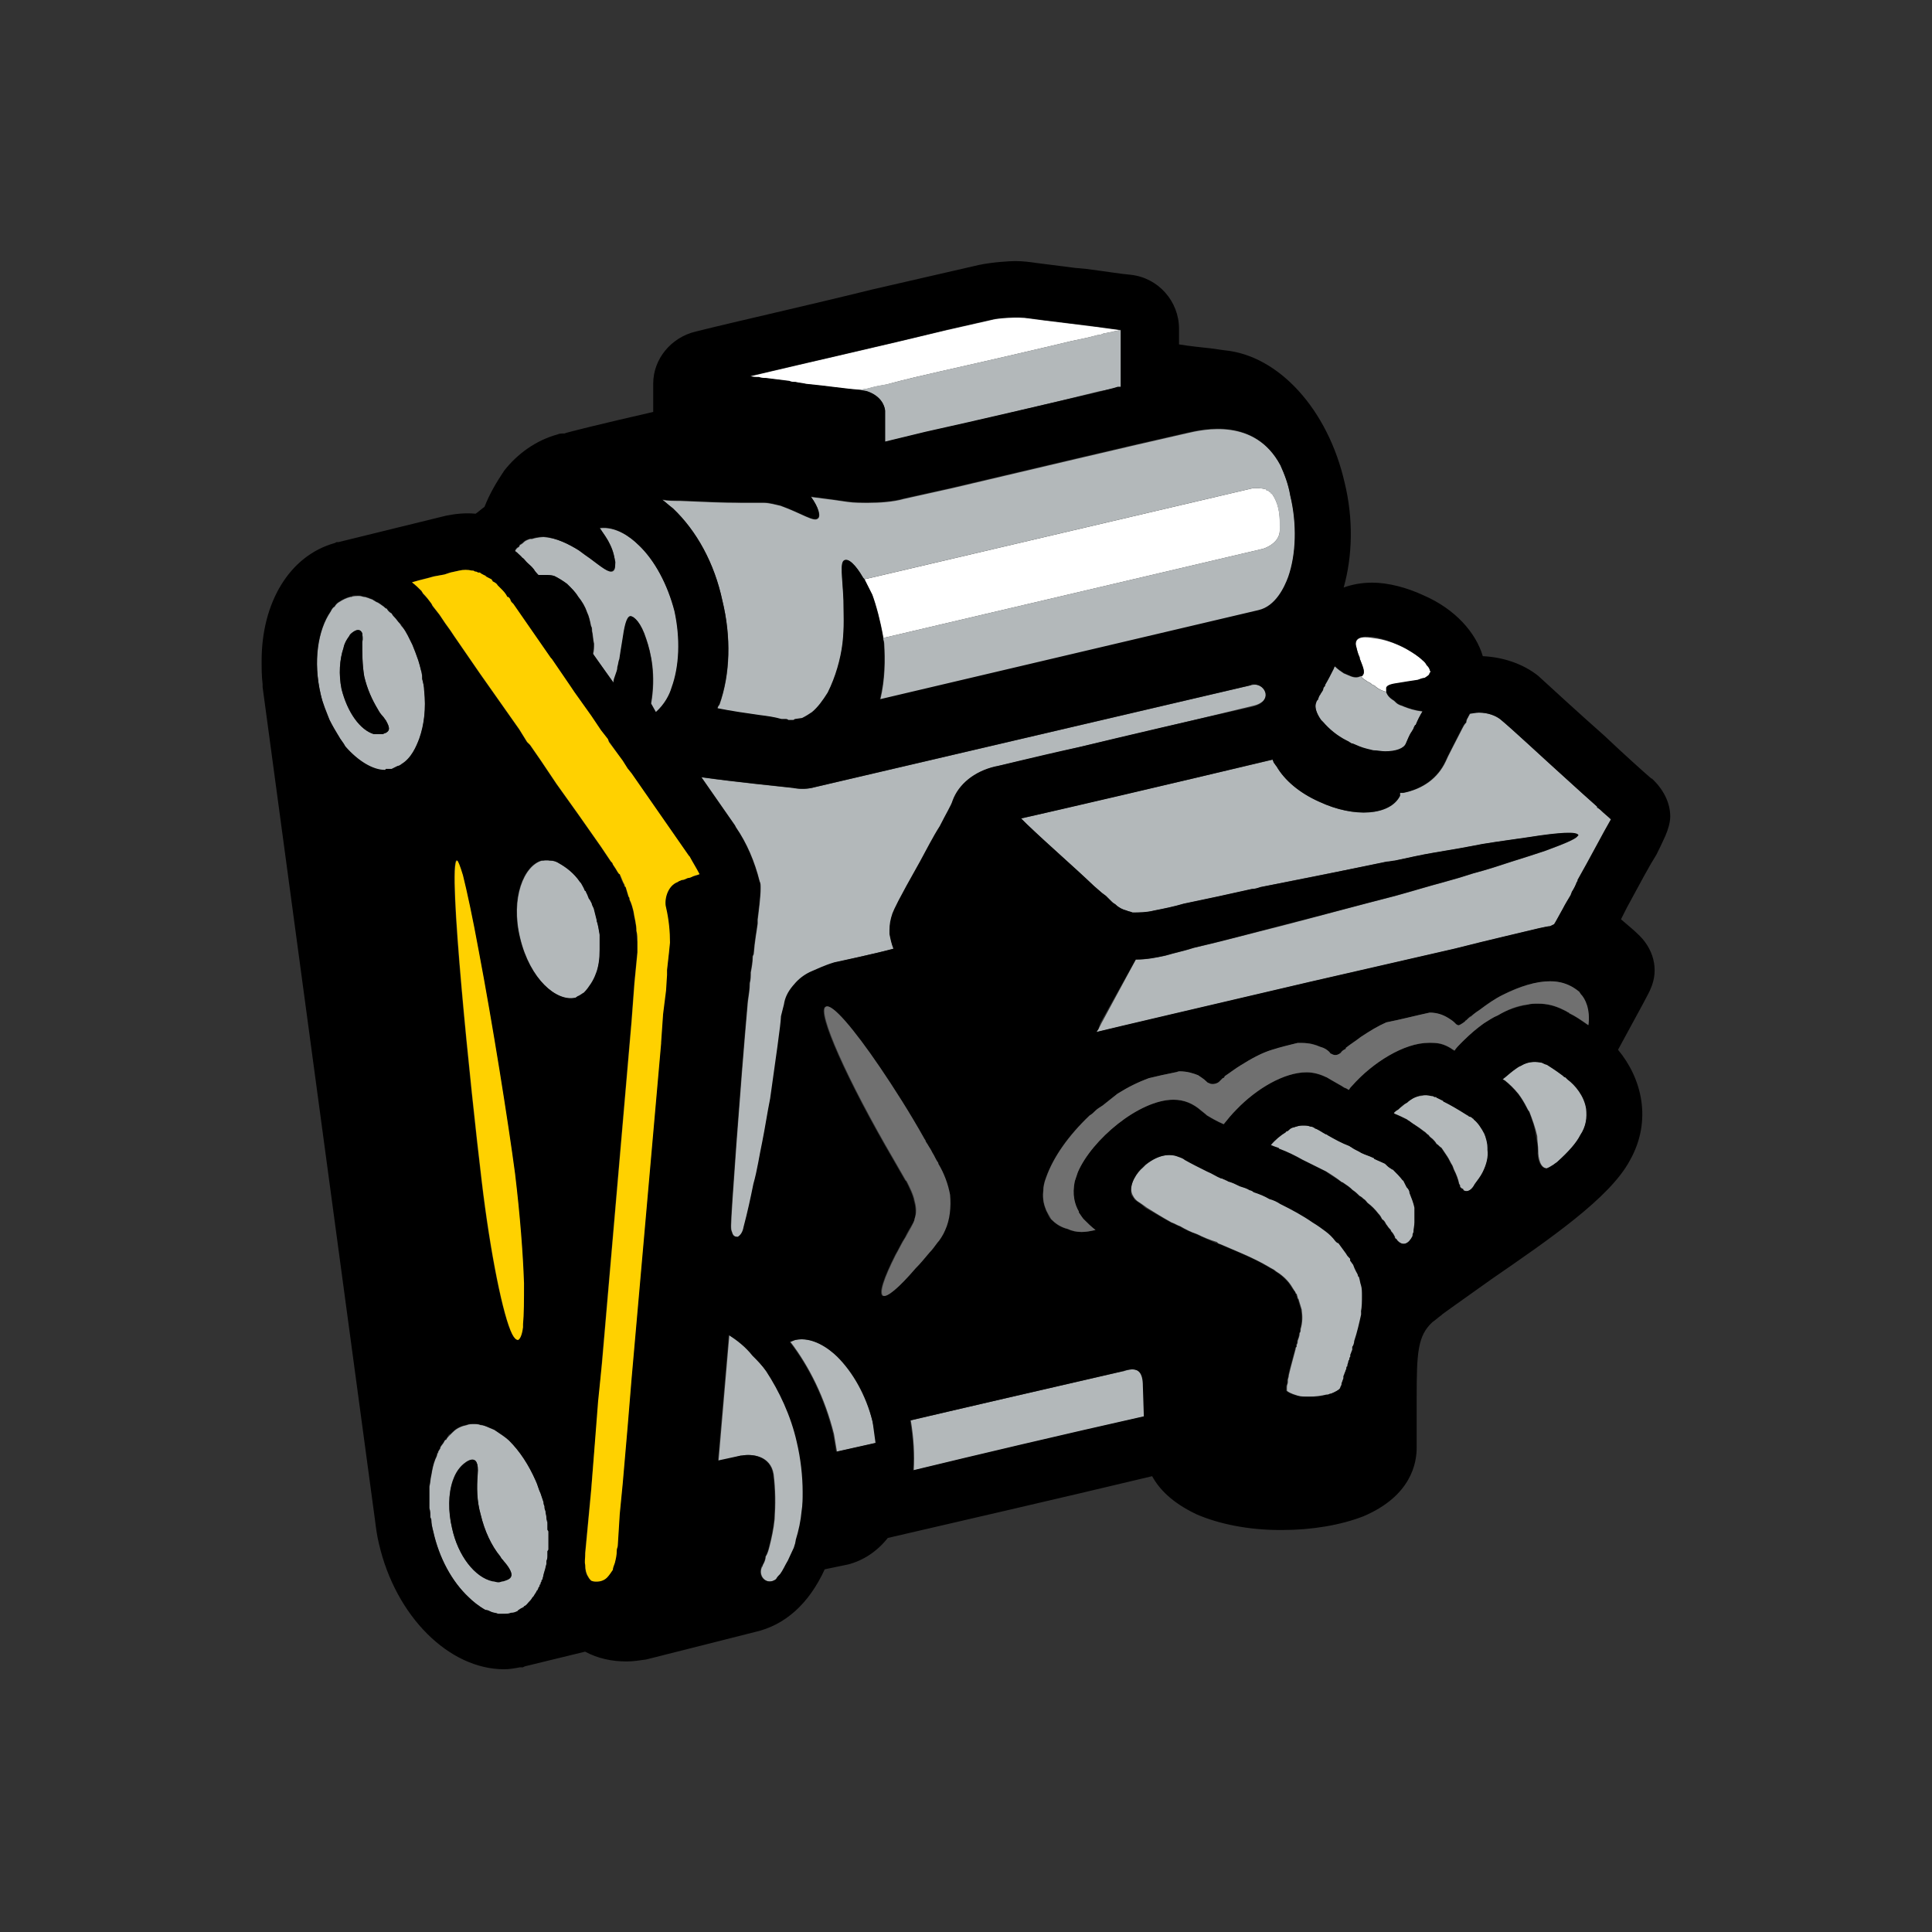 <?xml version="1.0" encoding="UTF-8"?> <svg xmlns="http://www.w3.org/2000/svg" width="96" height="96" viewBox="0 0 96 96" fill="none"><rect x="0" y="0" width="96" height="96" fill="#333333" stroke="none"/><path d="M19.221 36.384C19.173 36.432 19.075 36.432 19.026 36.481H18.585C17.9 36.286 17.264 35.411 16.97 34.237C16.823 33.508 16.872 32.778 17.068 32.195C17.117 31.951 17.215 31.806 17.313 31.66C17.362 31.611 17.362 31.562 17.411 31.514C17.509 31.416 17.851 31.125 17.998 31.465C17.998 31.562 18.047 31.708 17.998 31.903C17.998 32.438 17.998 33.021 18.096 33.605C18.243 34.237 18.487 34.772 18.781 35.258C18.83 35.356 18.928 35.502 19.026 35.599C19.075 35.647 19.124 35.745 19.173 35.793C19.368 36.134 19.368 36.28 19.221 36.377M21.081 34.334C21.081 34.14 21.032 33.945 20.983 33.751V33.654C20.983 33.556 20.934 33.459 20.934 33.362C20.886 33.167 20.837 32.973 20.788 32.827C20.69 32.535 20.592 32.292 20.494 32.049C20.347 31.757 20.2 31.416 20.005 31.173L19.956 31.125C19.907 31.076 19.907 31.027 19.858 30.979C19.76 30.882 19.711 30.784 19.613 30.687C19.564 30.638 19.515 30.59 19.466 30.492C19.368 30.444 19.27 30.347 19.221 30.249C19.173 30.249 19.124 30.201 19.075 30.152C18.928 30.055 18.83 29.958 18.683 29.909C18.634 29.86 18.585 29.86 18.536 29.812C18.439 29.763 18.39 29.763 18.292 29.714C18.243 29.714 18.194 29.666 18.096 29.666C18.047 29.666 17.949 29.617 17.851 29.617C17.704 29.617 17.558 29.617 17.46 29.666H17.411C17.215 29.714 17.019 29.812 16.872 29.909C16.774 29.958 16.677 30.055 16.628 30.152C16.53 30.201 16.481 30.298 16.432 30.395C15.796 31.319 15.551 32.882 15.943 34.536C16.04 34.974 16.187 35.411 16.383 35.8C16.53 36.092 16.628 36.335 16.823 36.578C16.921 36.773 17.068 36.919 17.166 37.113C17.802 37.843 18.536 38.28 19.124 38.28L19.173 38.232H19.466L19.76 38.086C19.858 38.086 19.907 38.037 19.956 37.989C20.445 37.697 20.69 37.113 20.837 36.724C21.081 36.043 21.179 35.217 21.081 34.334Z" fill="#B3B8BA"></path><path d="M29.815 46.755V46.463C29.766 46.22 29.717 46.026 29.668 45.782V45.734L29.521 45.15C29.472 45.053 29.423 44.956 29.423 44.907C29.375 44.81 29.326 44.713 29.326 44.664C29.277 44.518 29.179 44.421 29.13 44.324C29.13 44.291 29.113 44.275 29.081 44.275C29.032 44.129 28.934 43.983 28.885 43.886L28.836 43.837C28.543 43.4 28.151 43.108 27.808 42.913C27.662 42.816 27.515 42.767 27.319 42.767C27.27 42.767 27.221 42.719 27.172 42.719C27.123 42.719 27.025 42.767 26.976 42.767H26.927C26.047 43.011 25.361 44.615 25.851 46.616C26.34 48.659 27.662 49.784 28.549 49.59C28.647 49.59 28.647 49.541 28.696 49.541C28.843 49.492 28.941 49.395 29.039 49.346C29.186 49.2 29.284 49.055 29.381 48.909C29.479 48.763 29.577 48.568 29.626 48.422C29.724 48.082 29.822 47.644 29.822 47.207V46.769L29.815 46.755Z" fill="#B3B8BA"></path><path d="M22.507 73.544C22.605 73.253 22.752 73.01 22.948 72.815C23.144 72.621 23.829 72.086 23.731 73.253C23.682 73.885 23.682 74.566 23.878 75.247C24.074 76.073 24.416 76.803 24.857 77.338C24.906 77.435 24.954 77.484 25.003 77.532C25.395 77.97 25.444 78.213 25.395 78.31C25.346 78.456 25.15 78.505 25.003 78.553C24.906 78.553 24.857 78.602 24.759 78.602C24.661 78.602 24.563 78.553 24.465 78.553C23.584 78.359 22.752 77.289 22.459 75.92C22.263 75.094 22.263 74.218 22.507 73.531M27.262 76.504V76.115C27.262 76.066 27.213 76.066 27.213 76.018V75.726C27.213 75.677 27.213 75.629 27.164 75.58V75.434C27.164 75.337 27.115 75.191 27.115 75.094C27.066 74.996 27.066 74.948 27.066 74.851C27.017 74.802 27.017 74.705 27.017 74.656L26.87 74.218C26.772 74.024 26.723 73.781 26.625 73.586C26.283 72.808 25.842 72.127 25.304 71.592C25.157 71.446 24.864 71.252 24.57 71.057C24.472 71.009 24.325 70.96 24.227 70.912C24.13 70.863 23.983 70.814 23.885 70.814C23.787 70.766 23.64 70.766 23.542 70.766C23.444 70.766 23.297 70.766 23.2 70.814C22.955 70.863 22.71 70.96 22.514 71.155L22.465 71.203L22.319 71.349C22.27 71.398 22.221 71.446 22.172 71.544C22.123 71.544 22.074 71.592 22.074 71.641C22.025 71.738 21.927 71.835 21.878 71.933V71.981C21.829 72.03 21.829 72.079 21.78 72.127C21.78 72.176 21.78 72.225 21.731 72.225C21.731 72.322 21.682 72.419 21.634 72.516C21.536 72.76 21.487 73.003 21.438 73.294C21.389 73.489 21.389 73.683 21.34 73.878V74.948C21.389 75.094 21.389 75.24 21.389 75.385C21.389 75.434 21.438 75.483 21.438 75.531C21.438 75.726 21.487 75.92 21.536 76.115C21.829 77.428 22.465 78.602 23.297 79.38C23.493 79.575 23.787 79.818 24.13 80.012C24.227 80.012 24.325 80.061 24.423 80.11C24.57 80.158 24.668 80.158 24.766 80.207C24.962 80.207 25.206 80.207 25.402 80.158C25.549 80.158 25.647 80.11 25.745 80.061C25.745 80.061 25.745 80.012 25.794 80.012C25.842 79.964 25.94 79.915 26.038 79.867L26.087 79.818C26.185 79.769 26.234 79.672 26.332 79.575C26.332 79.575 26.381 79.526 26.381 79.477L26.528 79.332C26.577 79.234 26.625 79.186 26.674 79.088C26.674 79.04 26.723 79.04 26.723 78.991L26.772 78.942C26.772 78.91 26.789 78.878 26.821 78.845C26.854 78.813 26.87 78.78 26.87 78.748C26.87 78.699 26.87 78.651 26.919 78.602C26.919 78.57 26.936 78.537 26.968 78.505C26.968 78.407 27.017 78.31 27.017 78.262C27.066 78.213 27.066 78.116 27.066 78.067C27.115 78.019 27.115 77.921 27.115 77.824C27.164 77.775 27.164 77.727 27.164 77.678C27.164 77.581 27.164 77.532 27.213 77.435V77.094C27.213 77.046 27.262 77.046 27.262 76.997V76.511V76.504Z" fill="#B3B8BA"></path><path d="M25.01 77.541C24.961 77.492 24.913 77.444 24.864 77.346C24.423 76.811 24.081 76.082 23.885 75.255C23.689 74.574 23.689 73.894 23.738 73.261C23.836 72.094 23.151 72.629 22.955 72.824C22.759 73.018 22.612 73.261 22.514 73.553C22.27 74.234 22.27 75.109 22.465 75.943C22.759 77.305 23.591 78.381 24.472 78.576C24.57 78.576 24.668 78.625 24.766 78.625C24.864 78.625 24.913 78.576 25.01 78.576C25.157 78.527 25.353 78.479 25.402 78.333C25.451 78.236 25.402 77.992 25.01 77.555" fill="black"></path><path d="M19.174 35.793C19.125 35.745 19.077 35.648 19.028 35.599C18.93 35.502 18.832 35.356 18.783 35.258C18.489 34.772 18.245 34.237 18.098 33.605C18 33.021 18 32.438 18 31.903C18.049 31.708 18 31.562 18 31.465C17.853 31.125 17.51 31.417 17.413 31.514C17.364 31.562 17.364 31.611 17.315 31.66C17.217 31.806 17.119 31.951 17.07 32.195C16.874 32.778 16.825 33.508 16.972 34.237C17.266 35.404 17.902 36.28 18.587 36.481H19.028C19.077 36.432 19.174 36.432 19.223 36.384C19.37 36.287 19.37 36.141 19.174 35.8" fill="black"></path><path d="M63.593 26.345C63.593 27.026 62.761 27.269 62.761 27.269L43.891 31.701V31.653C43.744 30.826 43.548 30.096 43.352 29.562C43.206 29.27 43.059 28.978 42.961 28.784L62.279 24.254H62.377C62.474 24.254 62.67 24.254 62.866 24.302C62.915 24.302 62.915 24.351 62.915 24.351C62.964 24.351 63.013 24.4 63.062 24.4C63.062 24.448 63.111 24.448 63.111 24.448C63.16 24.497 63.16 24.546 63.209 24.546C63.258 24.594 63.258 24.643 63.306 24.692C63.6 25.227 63.6 25.713 63.6 26.345" fill="white"></path><path d="M71.044 33.266C70.995 33.169 70.995 33.12 70.947 33.072L70.702 32.828C70.506 32.634 70.212 32.439 69.87 32.245C69.331 31.953 68.744 31.759 68.255 31.71C67.961 31.661 67.325 31.564 67.374 32.05C67.423 32.245 67.472 32.488 67.57 32.682V32.731C67.716 33.12 67.863 33.412 67.716 33.558C67.716 33.606 67.667 33.606 67.618 33.606C67.716 33.704 67.765 33.752 67.863 33.801C67.912 33.85 68.01 33.898 68.108 33.947C68.157 33.995 68.206 34.044 68.255 34.044C68.287 34.077 68.32 34.093 68.353 34.093C68.353 34.141 68.401 34.141 68.451 34.19C68.597 34.287 68.744 34.336 68.891 34.385V34.19C68.94 34.044 69.185 33.995 69.527 33.947C69.821 33.898 70.115 33.85 70.457 33.801C70.555 33.752 70.702 33.704 70.8 33.704C70.947 33.606 71.044 33.558 71.044 33.461L71.093 33.412C71.093 33.363 71.044 33.315 71.044 33.266Z" fill="white"></path><path d="M44.128 19.085C45.009 18.842 45.89 18.647 46.729 18.453C49.33 17.869 51.63 17.334 53.252 16.945C53.742 16.848 54.182 16.751 54.525 16.654C54.672 16.654 54.77 16.605 54.867 16.556C55.014 16.556 55.112 16.508 55.161 16.508C55.259 16.508 55.308 16.459 55.406 16.459C55.602 16.41 55.699 16.41 55.699 16.41C53.986 16.167 51.777 15.924 51.141 15.827C50.554 15.729 49.575 15.827 49.379 15.875L47.023 16.41C44.03 17.14 40.157 18.015 37.27 18.703C37.416 18.752 37.563 18.752 37.71 18.752C37.857 18.8 37.955 18.8 38.053 18.8C38.444 18.849 38.836 18.897 39.227 18.946C39.325 18.995 39.423 18.995 39.521 18.995C39.717 19.043 39.912 19.043 40.059 19.092C41.087 19.189 42.017 19.335 42.709 19.384C42.905 19.335 43.052 19.335 43.198 19.287C43.541 19.189 43.835 19.141 44.128 19.092" fill="white"></path><path d="M64.033 28.686C63.837 29.221 63.397 30.145 62.565 30.34L43.743 34.772C43.988 33.751 43.988 32.778 43.939 31.993C43.939 31.896 43.89 31.798 43.89 31.701L62.76 27.269C62.76 27.269 63.592 27.026 63.592 26.345C63.592 25.713 63.592 25.226 63.299 24.691C63.25 24.643 63.25 24.594 63.201 24.546C63.152 24.546 63.152 24.497 63.103 24.448C63.103 24.448 63.054 24.448 63.054 24.4C63.005 24.4 62.956 24.351 62.907 24.351C62.907 24.351 62.907 24.302 62.858 24.302C62.663 24.254 62.467 24.254 62.369 24.254H62.271L42.953 28.783L42.904 28.735C42.513 28.054 42.17 27.762 41.974 27.859C41.73 27.957 41.877 28.686 41.925 29.853C41.925 30.485 41.974 31.166 41.877 32C41.779 32.778 41.534 33.653 41.142 34.438C40.898 34.827 40.653 35.168 40.359 35.411C40.212 35.508 40.066 35.605 39.87 35.703L39.527 35.751C39.478 35.751 39.478 35.8 39.429 35.8H39.185C39.136 35.751 39.087 35.751 39.038 35.751H38.842C38.499 35.654 38.157 35.605 37.765 35.557C37.08 35.46 36.395 35.362 35.654 35.216C35.654 35.168 35.703 35.071 35.752 35.022C36.29 33.514 36.339 31.659 35.899 29.86C35.507 28.012 34.626 26.4 33.445 25.282C33.249 25.136 33.102 24.99 32.906 24.844C33.2 24.893 33.493 24.893 33.787 24.893C34.913 24.942 35.948 24.99 36.828 24.99H37.954C38.248 24.99 38.541 25.087 38.786 25.136C39.863 25.525 40.45 25.963 40.646 25.768C40.793 25.671 40.695 25.233 40.303 24.698C41.086 24.796 41.821 24.893 42.114 24.942C42.457 24.99 42.799 24.99 43.142 24.99C43.68 24.99 44.414 24.942 44.904 24.796L47.309 24.261C51.035 23.385 56.132 22.17 58.978 21.53C59.81 21.336 62.362 20.752 63.634 23.135C63.83 23.573 64.026 24.059 64.124 24.643C64.466 26.053 64.417 27.567 64.026 28.686" fill="#B3B8BA"></path><path d="M31.723 27.077C31.332 26.688 30.598 26.153 29.814 26.25C30.01 26.542 30.157 26.785 30.304 27.028C30.5 27.417 30.549 27.757 30.549 27.952C30.598 28.195 30.549 28.341 30.451 28.39C30.255 28.487 29.912 28.195 29.325 27.757C29.178 27.66 28.982 27.514 28.787 27.368C28.297 27.028 27.661 26.736 27.025 26.688C27.025 26.688 26.731 26.688 26.438 26.785H26.34C26.193 26.834 26.095 26.882 26.046 26.931C25.997 26.979 25.948 27.028 25.85 27.077C25.85 27.077 25.801 27.125 25.801 27.174C25.703 27.223 25.654 27.271 25.605 27.368C25.605 27.417 25.654 27.417 25.703 27.466C25.801 27.563 25.899 27.611 25.948 27.709C26.046 27.757 26.095 27.855 26.193 27.952L26.535 28.292C26.584 28.39 26.682 28.487 26.731 28.584H27.123C27.27 28.584 27.416 28.584 27.563 28.633C27.759 28.73 28.004 28.876 28.199 29.07C28.395 29.216 28.591 29.411 28.738 29.654C28.933 29.897 29.08 30.14 29.178 30.432C29.276 30.627 29.325 30.87 29.374 31.113C29.423 31.21 29.423 31.259 29.423 31.356C29.472 31.551 29.472 31.794 29.521 31.988C29.521 32.183 29.521 32.329 29.472 32.523L30.5 33.934C30.549 33.788 30.549 33.69 30.598 33.544C30.646 33.399 30.695 33.301 30.695 33.155C30.744 33.01 30.744 32.864 30.793 32.766C30.842 32.426 30.891 32.134 30.94 31.842C31.038 31.162 31.136 30.724 31.332 30.627C31.527 30.627 31.87 30.967 32.115 31.745C32.359 32.475 32.604 33.544 32.359 34.962L32.604 35.399C33.044 35.01 33.289 34.524 33.387 34.184C33.779 33.114 33.828 31.745 33.534 30.384C33.191 29.07 32.555 27.848 31.723 27.07" fill="#B3B8BA"></path><path d="M55.794 68.139C51.774 69.063 47.95 69.939 45.258 70.578C45.405 71.453 45.454 72.28 45.405 73.065C48.642 72.287 52.76 71.314 56.878 70.383L56.829 68.876C56.829 67.854 56.242 68 55.801 68.146" fill="#B3B8BA"></path><path d="M44.225 46.221C44.225 45.929 44.274 45.637 44.372 45.394C44.47 45.151 44.617 44.81 45.742 42.809C46.036 42.275 46.379 41.594 46.721 41.059C47.015 40.475 47.308 39.989 47.357 39.794C47.651 38.968 48.434 38.335 49.469 38.092C49.664 38.044 56.237 36.536 62.263 35.07C63.34 34.827 62.9 33.855 62.166 34.049L40.498 39.114C40.156 39.211 39.813 39.211 39.471 39.162C38.59 39.065 36.625 38.87 34.863 38.627L36.527 41.017L36.576 41.114C37.115 41.892 37.506 42.816 37.751 43.796C37.8 43.893 37.8 43.99 37.8 44.136C37.8 44.574 37.702 45.303 37.653 45.693V45.887C37.604 46.276 37.506 46.762 37.457 47.395C37.457 47.443 37.408 47.492 37.408 47.54C37.408 47.784 37.359 48.075 37.31 48.319C37.31 48.513 37.31 48.659 37.261 48.853C37.261 49.145 37.212 49.437 37.163 49.777C36.772 54.21 36.331 60.344 36.331 60.886C36.331 61.032 36.331 61.129 36.38 61.226C36.429 61.421 36.527 61.47 36.674 61.47C36.772 61.421 36.919 61.275 36.968 60.983C37.163 60.254 37.31 59.573 37.457 58.837C37.653 58.156 37.751 57.426 37.898 56.745C38.044 56.016 38.142 55.335 38.289 54.599C38.583 52.848 38.828 50.847 38.828 50.507C38.877 50.312 38.925 50.118 38.974 49.923C39.072 49.583 39.17 49.291 39.415 48.999C39.611 48.756 39.855 48.562 40.247 48.319C40.589 48.173 40.981 48.027 41.47 47.832C42.351 47.638 43.33 47.395 44.414 47.151C44.316 46.908 44.267 46.665 44.218 46.422V46.227L44.225 46.221Z" fill="#B3B8BA"></path><path d="M41.63 67.41C41.239 67.021 40.407 66.389 39.526 66.583L39.281 66.68C40.211 67.896 40.994 69.459 41.442 71.259C41.491 71.55 41.539 71.842 41.589 72.134L43.546 71.696C43.497 71.356 43.448 70.967 43.35 70.626C43.057 69.313 42.469 68.188 41.637 67.41" fill="#B3B8BA"></path><path d="M69.571 39.402V39.548C69.081 40.52 67.312 40.666 65.55 39.839C64.572 39.402 63.837 38.77 63.439 38.089C63.39 38.04 63.341 37.943 63.292 37.894C63.292 37.846 63.243 37.797 63.243 37.748C58.146 38.964 52.553 40.235 50.742 40.673C50.791 40.722 50.84 40.77 50.889 40.819L51.036 40.965C52.161 42.035 53.294 43.007 54.371 44.035L54.762 44.376L54.958 44.522L55.056 44.619L55.105 44.668L55.252 44.814C55.35 44.911 55.399 44.911 55.447 44.959C55.594 45.105 55.79 45.203 55.986 45.251C56.084 45.3 56.182 45.3 56.279 45.349C56.573 45.349 56.965 45.349 57.356 45.251C57.846 45.154 58.335 45.057 58.825 44.911C59.999 44.668 61.132 44.425 62.208 44.181C62.355 44.181 62.502 44.133 62.649 44.084C64.956 43.598 67.061 43.209 68.92 42.82C69.067 42.82 69.214 42.771 69.312 42.771C69.997 42.625 70.633 42.479 71.221 42.382C72.102 42.236 72.934 42.09 73.675 41.944C74.556 41.798 75.339 41.701 75.982 41.604C77.499 41.361 78.387 41.361 78.436 41.507L78.387 41.555C78.289 41.701 77.702 41.944 76.772 42.285C76.332 42.431 75.744 42.625 75.108 42.82C74.521 43.014 73.933 43.209 73.199 43.403C72.759 43.549 72.269 43.695 71.731 43.841C70.997 44.035 70.214 44.279 69.326 44.522C67.613 44.959 65.648 45.495 63.593 46.029C62.222 46.37 60.796 46.759 59.328 47.099C58.887 47.245 58.398 47.342 57.909 47.488C57.468 47.586 56.979 47.683 56.44 47.683L54.727 50.851L54.581 51.142L54.483 51.288C55.266 51.094 60.069 49.975 65.068 48.801C67.62 48.218 70.165 47.634 72.276 47.148C74.185 46.662 75.709 46.321 76.492 46.127C76.737 46.078 76.933 46.029 77.031 46.029C77.129 45.981 77.226 45.932 77.275 45.932C77.324 45.786 77.471 45.495 77.667 45.154C77.765 44.959 77.912 44.716 78.058 44.473C78.058 44.425 78.107 44.376 78.107 44.327C78.205 44.181 78.303 43.987 78.352 43.841C78.401 43.841 78.401 43.792 78.401 43.744C78.988 42.722 79.722 41.305 80.065 40.722C79.918 40.576 79.722 40.43 79.527 40.235C79.527 40.235 79.429 40.187 79.429 40.138C79.396 40.138 79.38 40.122 79.38 40.09C78.939 39.7 78.401 39.214 77.814 38.679C76.541 37.561 75.164 36.241 74.577 35.755C74.332 35.56 73.94 35.414 73.5 35.414C73.304 35.414 73.157 35.463 73.059 35.463C73.01 35.511 73.01 35.56 72.962 35.609C72.913 35.706 72.864 35.803 72.864 35.9C72.766 35.998 72.717 36.095 72.668 36.192C72.325 36.873 71.934 37.602 71.836 37.846C71.444 38.672 70.71 39.207 69.724 39.402H69.578H69.571Z" fill="#B3B8BA"></path><path d="M65.743 35.893C66.037 36.233 66.429 36.574 66.918 36.817C66.918 36.817 66.967 36.866 67.016 36.866C67.065 36.914 67.114 36.914 67.163 36.963H67.212C67.309 37.011 67.456 37.06 67.554 37.109C67.799 37.206 67.995 37.255 68.239 37.303C68.435 37.303 68.631 37.352 68.827 37.352C69.365 37.352 69.757 37.206 69.854 36.963C69.903 36.866 69.952 36.72 70.05 36.525C70.099 36.428 70.148 36.379 70.197 36.282C70.246 36.233 70.246 36.136 70.295 36.087C70.295 36.087 70.295 36.039 70.344 36.039C70.442 35.796 70.54 35.601 70.686 35.358C70.295 35.309 70.001 35.212 69.757 35.115C69.659 35.066 69.61 35.066 69.512 35.018C69.414 34.969 69.365 34.92 69.267 34.823C69.022 34.677 68.925 34.531 68.876 34.386C68.729 34.337 68.582 34.288 68.435 34.191C68.386 34.142 68.337 34.142 68.337 34.094C68.305 34.094 68.272 34.078 68.239 34.045C68.19 34.045 68.141 33.996 68.093 33.948C67.995 33.899 67.897 33.851 67.848 33.802C67.75 33.753 67.701 33.705 67.603 33.607C67.505 33.656 67.358 33.705 67.114 33.607C67.016 33.559 66.869 33.51 66.771 33.462C66.624 33.364 66.478 33.267 66.331 33.121C66.282 33.17 66.282 33.218 66.282 33.218C66.135 33.51 65.988 33.802 65.841 34.045V34.094C65.792 34.142 65.743 34.191 65.743 34.288C65.694 34.386 65.645 34.434 65.597 34.531C65.548 34.58 65.548 34.629 65.499 34.726C65.499 34.726 65.499 34.775 65.45 34.775C65.45 34.823 65.401 34.872 65.401 34.92C65.303 35.115 65.401 35.455 65.645 35.796L65.743 35.893Z" fill="#B3B8BA"></path><path d="M77.902 53.628L77.804 53.531C77.755 53.531 77.706 53.482 77.657 53.434C77.266 53.142 77.021 52.996 76.874 52.899C76.825 52.899 76.727 52.85 76.629 52.801C76.385 52.753 75.993 52.704 75.602 52.947C75.455 52.996 75.357 53.093 75.21 53.191C75.014 53.336 74.868 53.482 74.672 53.628C74.721 53.628 74.721 53.677 74.77 53.677C75.014 53.871 75.259 54.114 75.455 54.358C75.602 54.552 75.749 54.795 75.847 54.99C75.895 55.087 75.944 55.184 75.993 55.233C76.14 55.622 76.287 56.011 76.385 56.449C76.385 56.692 76.434 56.935 76.434 57.178C76.434 57.519 76.532 58.053 76.874 58.053C77.021 58.005 77.168 57.956 77.413 57.713C77.951 57.227 78.343 56.789 78.538 56.4C78.832 55.962 78.881 55.525 78.832 55.087C78.734 54.455 78.293 53.92 77.902 53.628Z" fill="#B3B8BA"></path><path d="M73.833 56.497C73.833 56.448 73.784 56.4 73.784 56.351C73.637 56.059 73.441 55.767 73.246 55.622C73.246 55.573 73.197 55.573 73.197 55.573C73.148 55.524 73.099 55.476 73.001 55.427H72.952C72.413 55.087 72.071 54.892 71.777 54.746C71.777 54.746 71.728 54.746 71.728 54.698L71.435 54.552C71.402 54.552 71.386 54.535 71.386 54.503H71.288C71.239 54.454 71.19 54.454 71.092 54.454C70.994 54.406 70.798 54.406 70.652 54.454C70.505 54.454 70.358 54.503 70.26 54.552C70.113 54.6 70.015 54.698 69.918 54.795C69.868 54.795 69.868 54.843 69.82 54.843C69.722 54.941 69.575 55.038 69.477 55.135C69.379 55.184 69.33 55.233 69.281 55.281V55.33C69.526 55.427 69.722 55.524 69.918 55.622L70.015 55.719C70.26 55.865 70.505 56.011 70.749 56.205C70.847 56.254 70.896 56.351 70.994 56.4C71.043 56.497 71.141 56.546 71.19 56.594C71.239 56.643 71.337 56.74 71.386 56.837C71.484 56.886 71.532 56.983 71.63 57.032C71.728 57.178 71.826 57.324 71.924 57.469C72.022 57.615 72.071 57.761 72.169 57.907C72.218 58.005 72.218 58.053 72.267 58.15C72.365 58.345 72.462 58.588 72.511 58.831C72.56 58.88 72.56 58.928 72.56 58.977C72.609 59.026 72.658 59.074 72.707 59.074C72.707 59.123 72.756 59.172 72.805 59.172C72.952 59.22 73.148 59.123 73.294 58.831C73.441 58.637 73.588 58.442 73.686 58.248C73.882 57.859 73.98 57.469 73.931 57.129V57.032C73.931 56.837 73.882 56.643 73.833 56.497Z" fill="#B3B8BA"></path><path d="M70.057 59.277C70.057 59.18 70.008 59.083 69.91 58.986C69.861 58.888 69.812 58.791 69.763 58.694L69.714 58.645C69.568 58.451 69.421 58.305 69.225 58.11C69.192 58.11 69.176 58.094 69.176 58.062C69.029 58.013 68.931 57.916 68.833 57.819C68.638 57.721 68.491 57.673 68.295 57.575C68.295 57.575 68.295 57.527 68.246 57.527C68.05 57.429 67.855 57.381 67.659 57.283C67.512 57.186 67.365 57.138 67.218 57.04C67.169 56.992 67.121 56.992 67.072 56.943C66.729 56.797 66.337 56.603 65.995 56.408C65.962 56.376 65.93 56.359 65.897 56.359C65.701 56.262 65.554 56.165 65.359 56.068C65.31 56.019 65.212 55.971 65.114 55.971C65.016 55.922 64.869 55.922 64.722 55.922C64.576 55.922 64.429 55.971 64.282 56.019C64.233 56.019 64.135 56.068 64.086 56.116C64.037 56.165 63.988 56.214 63.939 56.214C63.939 56.214 63.89 56.214 63.89 56.262C63.646 56.408 63.352 56.651 63.156 56.895C63.254 56.943 63.401 56.992 63.548 57.04C63.548 57.089 63.597 57.089 63.597 57.089C63.988 57.235 64.38 57.429 64.722 57.624C64.82 57.673 64.918 57.721 65.016 57.77C65.31 57.916 65.603 58.062 65.897 58.208C66.142 58.353 66.435 58.548 66.68 58.742C66.713 58.742 66.745 58.759 66.778 58.791C66.925 58.888 67.072 58.986 67.218 59.132C67.365 59.229 67.463 59.326 67.561 59.423C67.659 59.472 67.708 59.52 67.757 59.569C67.855 59.618 67.904 59.715 67.953 59.764C68.148 59.91 68.344 60.104 68.491 60.299C68.589 60.396 68.638 60.493 68.687 60.59C68.784 60.639 68.833 60.736 68.882 60.834C68.931 60.882 68.98 60.979 69.029 61.028C69.078 61.077 69.127 61.125 69.127 61.174C69.225 61.271 69.274 61.368 69.323 61.466V61.514C69.372 61.563 69.421 61.563 69.421 61.612C69.714 61.952 70.008 61.806 70.204 61.417C70.204 61.368 70.204 61.271 70.253 61.223C70.253 61.077 70.302 60.882 70.302 60.736V60.007C70.253 59.764 70.155 59.52 70.057 59.277Z" fill="#B3B8BA"></path><path d="M67.561 63.463V63.414C67.513 63.317 67.464 63.269 67.415 63.171C67.366 63.074 67.317 62.977 67.268 62.831C67.219 62.782 67.17 62.685 67.121 62.588V62.539C67.023 62.442 66.974 62.393 66.925 62.296C66.778 62.102 66.681 61.956 66.534 61.761C66.501 61.761 66.469 61.745 66.436 61.712C66.436 61.664 66.387 61.664 66.387 61.664C66.24 61.469 66.093 61.323 65.897 61.178C65.702 61.032 65.506 60.886 65.261 60.74C64.772 60.399 64.234 60.108 63.646 59.816C63.499 59.719 63.304 59.621 63.108 59.573C62.863 59.427 62.618 59.33 62.325 59.232C62.276 59.184 62.178 59.135 62.129 59.135C61.982 59.038 61.786 58.989 61.64 58.941C61.444 58.843 61.248 58.746 61.052 58.697C61.02 58.665 60.987 58.649 60.955 58.649C60.906 58.6 60.808 58.6 60.759 58.551H60.71C60.465 58.406 60.269 58.308 60.025 58.211C59.633 58.017 59.242 57.822 58.899 57.627C58.85 57.579 58.752 57.53 58.605 57.482C58.263 57.336 57.675 57.287 56.941 57.871L56.794 58.017C56.55 58.211 56.06 58.843 56.256 59.33C56.305 59.427 56.354 59.524 56.403 59.573C56.435 59.605 56.468 59.638 56.501 59.67C56.648 59.767 56.794 59.864 56.99 60.01C57.382 60.254 57.773 60.497 58.214 60.74C58.361 60.788 58.507 60.886 58.654 60.934C58.899 61.08 59.193 61.226 59.486 61.323C59.78 61.469 60.123 61.615 60.465 61.712C60.514 61.761 60.563 61.81 60.612 61.81C61.395 62.15 62.276 62.491 63.017 62.928C63.164 63.026 63.311 63.074 63.408 63.171C63.653 63.317 63.947 63.56 64.143 63.852C64.24 63.998 64.29 64.095 64.387 64.241C64.387 64.241 64.387 64.29 64.436 64.29C64.436 64.338 64.485 64.436 64.485 64.484C64.485 64.533 64.534 64.533 64.534 64.582C64.583 64.728 64.632 64.922 64.681 65.068C64.73 65.408 64.73 65.7 64.632 66.041C64.632 66.138 64.632 66.186 64.583 66.235C64.583 66.381 64.534 66.478 64.485 66.624C64.485 66.673 64.485 66.77 64.436 66.819V66.916L64.387 66.965V67.013C64.29 67.402 64.143 67.888 64.045 68.326C64.045 68.424 63.996 68.521 63.996 68.569V68.667C63.996 68.764 63.947 68.812 63.947 68.91V69.104C63.996 69.153 64.143 69.25 64.485 69.347C64.632 69.396 64.828 69.396 65.073 69.396C65.366 69.396 65.66 69.347 65.904 69.299C65.954 69.299 66.051 69.299 66.1 69.25H66.149C66.394 69.153 66.541 69.056 66.59 69.007C66.639 68.958 66.639 68.861 66.688 68.812C66.688 68.764 66.688 68.715 66.737 68.618C66.737 68.569 66.737 68.521 66.785 68.472V68.375C66.834 68.278 66.834 68.229 66.883 68.132C66.883 68.083 66.932 68.034 66.932 67.986C66.932 67.937 66.932 67.888 66.981 67.888V67.84C66.981 67.791 67.03 67.694 67.03 67.645C67.03 67.597 67.03 67.597 67.079 67.548C67.079 67.499 67.079 67.451 67.128 67.402V67.305C67.177 67.208 67.177 67.159 67.226 67.062V66.916C67.275 66.819 67.324 66.721 67.324 66.673C67.471 66.186 67.569 65.749 67.666 65.311V65.165C67.715 64.922 67.715 64.63 67.715 64.387C67.715 64.193 67.715 63.998 67.666 63.852C67.618 63.706 67.618 63.609 67.569 63.463" fill="#B3B8BA"></path><path d="M43.979 20.405V21.961L45.985 21.475C48.635 20.891 51.914 20.113 54.662 19.432C54.956 19.384 55.249 19.335 55.543 19.238H55.69V16.41C55.69 16.41 55.592 16.41 55.396 16.459C55.298 16.459 55.249 16.507 55.151 16.507C55.102 16.507 55.005 16.556 54.858 16.556C54.76 16.605 54.662 16.653 54.515 16.653C54.172 16.751 53.732 16.848 53.243 16.945C51.627 17.334 49.32 17.869 46.719 18.453C45.887 18.647 45.006 18.842 44.118 19.085C43.825 19.134 43.531 19.182 43.189 19.279C43.042 19.328 42.895 19.328 42.699 19.377C42.895 19.425 43.042 19.425 43.14 19.474C43.972 19.766 43.972 20.398 43.972 20.398" fill="#B3B8BA"></path><path d="M39.618 71.647C39.325 70.335 38.737 69.112 38.101 68.139C37.856 67.847 37.661 67.604 37.416 67.361C37.074 66.923 36.633 66.583 36.242 66.34L35.703 72.62L36.829 72.328H36.878C37.367 72.231 38.297 72.328 38.444 73.252C38.542 74.03 38.542 74.76 38.493 75.496C38.444 75.983 38.346 76.42 38.248 76.809C38.199 77.004 38.15 77.198 38.052 77.344C38.052 77.442 38.003 77.587 37.954 77.685C37.922 77.717 37.906 77.749 37.906 77.782C37.906 77.814 37.889 77.847 37.856 77.879C37.661 78.365 38.15 78.803 38.591 78.463C38.64 78.365 38.688 78.268 38.786 78.22C38.933 78.025 39.031 77.782 39.178 77.539C39.276 77.344 39.374 77.101 39.472 76.906C39.52 76.761 39.52 76.615 39.569 76.517C39.716 76.031 39.814 75.594 39.863 75.059C39.961 73.989 39.912 72.815 39.618 71.647Z" fill="#B3B8BA"></path><path d="M78.392 43.735C78.392 43.767 78.376 43.8 78.344 43.832C78.295 43.978 78.197 44.172 78.099 44.318C78.099 44.367 78.05 44.416 78.05 44.464C77.903 44.708 77.756 44.951 77.658 45.145C77.463 45.486 77.316 45.777 77.218 45.923L77.022 46.02C76.924 46.02 76.728 46.069 76.484 46.118C75.701 46.312 74.177 46.653 72.268 47.139C70.163 47.625 67.612 48.209 65.059 48.792C60.06 49.96 55.257 51.085 54.474 51.279L54.572 51.134L54.67 50.842L56.432 47.674C56.97 47.674 57.46 47.577 57.9 47.479C58.389 47.334 58.879 47.236 59.319 47.09C60.788 46.75 62.214 46.361 63.535 46.02C65.64 45.486 67.605 44.951 69.317 44.513C70.198 44.27 70.981 44.027 71.722 43.832C72.261 43.686 72.75 43.54 73.191 43.395C73.925 43.2 74.512 43.005 75.1 42.811C75.736 42.616 76.323 42.422 76.763 42.276C77.693 41.935 78.281 41.692 78.379 41.547L78.427 41.498C78.379 41.303 77.498 41.352 75.973 41.595C75.337 41.692 74.554 41.79 73.666 41.935C72.932 42.081 72.1 42.227 71.212 42.373C70.625 42.471 69.989 42.616 69.303 42.762C69.206 42.762 69.059 42.811 68.912 42.811C67.052 43.2 64.941 43.638 62.64 44.075C62.494 44.124 62.347 44.172 62.2 44.172C61.123 44.416 59.991 44.659 58.816 44.902C58.327 45.048 57.837 45.145 57.348 45.242C56.956 45.34 56.614 45.34 56.271 45.34C56.173 45.291 56.075 45.291 55.977 45.242C55.782 45.194 55.586 45.096 55.439 44.951C55.39 44.902 55.341 44.902 55.243 44.805L55.096 44.659L55.047 44.61L54.95 44.513L54.754 44.367L54.362 44.027C53.286 43.005 52.153 42.033 51.027 40.956L50.88 40.81C50.832 40.761 50.783 40.713 50.734 40.664C52.544 40.275 58.138 38.962 63.235 37.739C63.235 37.788 63.284 37.837 63.284 37.885C63.333 37.934 63.382 38.031 63.431 38.08C63.822 38.761 64.556 39.393 65.542 39.831C67.304 40.657 69.073 40.511 69.562 39.539V39.393H69.709C70.688 39.198 71.422 38.663 71.813 37.837C71.911 37.593 72.303 36.864 72.645 36.183C72.694 36.086 72.743 35.989 72.841 35.892C72.841 35.794 72.89 35.697 72.939 35.648C72.988 35.551 72.988 35.502 73.037 35.454C73.135 35.454 73.282 35.405 73.477 35.405C73.918 35.405 74.309 35.551 74.554 35.746C75.141 36.232 76.561 37.545 77.791 38.67C78.379 39.205 78.917 39.692 79.357 40.081V40.129C79.455 40.178 79.504 40.227 79.504 40.227C79.7 40.421 79.896 40.567 80.043 40.713C79.7 41.296 78.966 42.707 78.379 43.735M78.917 50.946C78.427 50.606 78.281 50.508 77.987 50.362C77.987 50.362 77.938 50.362 77.938 50.314C77.905 50.314 77.873 50.298 77.84 50.265L77.644 50.168C77.253 49.974 76.861 49.876 76.421 49.876C76.225 49.876 76.029 49.876 75.882 49.925C75.393 50.022 74.904 50.168 74.414 50.46C74.17 50.557 73.974 50.703 73.729 50.849C73.386 51.092 73.044 51.384 72.75 51.675C72.652 51.724 72.603 51.821 72.555 51.87C72.457 51.967 72.359 52.065 72.261 52.21C72.212 52.162 72.163 52.162 72.114 52.113C71.967 52.016 71.772 51.919 71.576 51.87C71.38 51.821 71.184 51.821 70.988 51.821C69.765 51.821 68.192 52.794 67.164 53.968C67.115 54.017 67.066 54.065 67.017 54.163C66.919 54.114 66.87 54.065 66.821 54.065C66.724 54.017 66.675 53.968 66.577 53.919C66.332 53.774 66.136 53.676 65.941 53.53H65.891C65.598 53.385 65.255 53.287 64.913 53.287C63.787 53.287 62.41 54.114 61.431 55.135C61.186 55.378 60.99 55.621 60.795 55.865C60.452 55.719 60.207 55.573 59.963 55.427C59.865 55.33 59.718 55.233 59.669 55.184C59.278 54.843 58.837 54.649 58.299 54.649C56.586 54.649 54.23 56.643 53.544 58.255L53.398 58.692C53.251 59.373 53.398 59.859 53.544 60.2L53.593 60.248C53.691 60.394 53.789 60.54 53.838 60.589C54.034 60.783 54.23 60.978 54.425 61.124C54.181 61.172 53.985 61.221 53.74 61.221C53.495 61.221 53.251 61.172 53.055 61.075C52.663 60.978 52.419 60.783 52.223 60.589C52.125 60.492 52.076 60.346 51.978 60.151C51.88 59.908 51.782 59.616 51.831 59.178C51.831 58.984 51.88 58.741 51.978 58.498C52.321 57.525 53.055 56.455 54.139 55.427C54.236 55.378 54.334 55.281 54.432 55.184C54.53 55.087 54.628 55.038 54.775 54.941C55.02 54.746 55.264 54.552 55.509 54.357C56.047 54.017 56.586 53.774 57.075 53.579C57.467 53.482 57.907 53.385 58.397 53.287C58.446 53.287 58.494 53.239 58.592 53.239C58.984 53.239 59.278 53.336 59.522 53.433C59.669 53.53 59.816 53.628 59.914 53.725C59.963 53.774 60.012 53.822 60.06 53.822C60.109 53.871 60.305 53.919 60.55 53.774L60.746 53.579C60.795 53.579 60.844 53.53 60.844 53.482C61.137 53.287 61.382 53.093 61.627 52.947C62.165 52.606 62.703 52.315 63.193 52.169C63.633 52.072 64.025 51.926 64.465 51.828H64.71C65.052 51.828 65.346 51.877 65.591 52.023C65.787 52.072 65.933 52.169 66.031 52.266C66.064 52.298 66.097 52.331 66.129 52.363C66.227 52.412 66.374 52.509 66.619 52.315C66.668 52.217 66.766 52.169 66.863 52.12V52.072C67.108 51.877 67.353 51.731 67.597 51.537C68.038 51.245 68.43 51.002 68.87 50.807C69.604 50.661 70.338 50.467 71.023 50.321C71.366 50.321 71.66 50.418 71.904 50.564C72.051 50.613 72.149 50.758 72.247 50.807L72.345 50.904L72.443 50.953C72.492 50.953 72.59 50.904 72.785 50.758C72.785 50.71 72.834 50.71 72.834 50.71L73.03 50.515L73.128 50.467C73.275 50.369 73.373 50.272 73.519 50.175C73.911 49.883 74.254 49.64 74.645 49.446C75.477 49.008 76.309 48.765 77.001 48.765C77.735 48.765 78.176 49.056 78.469 49.3C78.469 49.348 78.518 49.348 78.518 49.397C78.763 49.64 79.008 50.175 78.91 50.953M78.518 56.407C78.323 56.796 77.931 57.233 77.393 57.72C77.344 57.768 77.246 57.817 77.197 57.865C77.05 57.963 76.952 58.011 76.854 58.06C76.512 58.06 76.365 57.525 76.414 57.185C76.414 56.941 76.365 56.698 76.316 56.455C76.267 56.017 76.12 55.629 75.973 55.239C75.924 55.191 75.876 55.093 75.827 54.996C75.729 54.802 75.582 54.559 75.435 54.364C75.239 54.121 74.995 53.878 74.75 53.683C74.701 53.683 74.701 53.635 74.652 53.635C74.848 53.489 74.995 53.343 75.19 53.197C75.337 53.1 75.435 53.002 75.582 52.954C75.973 52.711 76.365 52.759 76.61 52.808C76.708 52.856 76.805 52.905 76.854 52.905C77.001 53.002 77.246 53.148 77.637 53.44C77.686 53.489 77.735 53.537 77.784 53.537L77.882 53.635C78.274 53.926 78.714 54.461 78.812 55.093C78.861 55.531 78.812 55.969 78.518 56.407ZM73.911 57.136C73.96 57.476 73.862 57.865 73.666 58.255C73.568 58.449 73.421 58.644 73.275 58.838C73.128 59.13 72.932 59.227 72.785 59.178C72.736 59.178 72.687 59.13 72.687 59.081C72.638 59.081 72.59 59.033 72.541 58.984C72.541 58.935 72.541 58.887 72.492 58.838C72.443 58.595 72.345 58.352 72.247 58.157C72.198 58.06 72.198 58.011 72.149 57.914C72.051 57.768 72.002 57.622 71.904 57.476C71.806 57.331 71.709 57.185 71.611 57.039C71.513 56.99 71.464 56.893 71.366 56.844C71.317 56.747 71.219 56.65 71.17 56.601C71.121 56.553 71.023 56.504 70.974 56.407C70.876 56.358 70.828 56.261 70.73 56.212C70.485 56.017 70.24 55.872 69.996 55.677C69.963 55.677 69.93 55.661 69.898 55.629C69.702 55.531 69.506 55.434 69.261 55.337V55.288C69.31 55.239 69.359 55.191 69.457 55.142C69.555 55.045 69.653 54.948 69.8 54.85C69.849 54.85 69.849 54.802 69.898 54.802C69.996 54.705 70.094 54.656 70.24 54.559C70.338 54.51 70.485 54.461 70.632 54.413C70.779 54.413 70.974 54.413 71.121 54.461C71.17 54.461 71.219 54.461 71.268 54.51H71.366C71.366 54.51 71.366 54.559 71.415 54.559L71.709 54.705C71.709 54.753 71.757 54.753 71.757 54.753C72.051 54.899 72.394 55.093 72.932 55.434C72.965 55.434 72.981 55.45 72.981 55.483C73.079 55.483 73.128 55.531 73.177 55.58C73.177 55.58 73.226 55.58 73.226 55.629C73.421 55.774 73.617 56.066 73.764 56.358C73.764 56.407 73.813 56.455 73.813 56.504C73.862 56.65 73.911 56.844 73.911 57.039V57.136ZM70.282 60.742C70.282 60.888 70.233 61.082 70.233 61.228C70.184 61.325 70.184 61.374 70.184 61.422C69.989 61.812 69.695 61.957 69.401 61.617C69.401 61.568 69.352 61.568 69.303 61.52V61.471C69.254 61.374 69.206 61.276 69.108 61.179C69.108 61.131 69.059 61.082 69.01 61.033C68.961 60.985 68.912 60.888 68.863 60.839C68.814 60.742 68.765 60.644 68.667 60.596C68.618 60.498 68.569 60.401 68.471 60.304C68.325 60.109 68.129 59.915 67.933 59.769C67.884 59.72 67.835 59.623 67.737 59.575C67.688 59.526 67.639 59.477 67.542 59.429C67.444 59.331 67.346 59.234 67.199 59.137C67.052 58.991 66.905 58.894 66.758 58.796C66.726 58.764 66.693 58.748 66.661 58.748C66.416 58.553 66.122 58.407 65.877 58.213C65.584 58.067 65.29 57.921 64.997 57.775C64.899 57.727 64.801 57.678 64.703 57.629C64.36 57.435 63.969 57.24 63.577 57.094C63.577 57.094 63.528 57.094 63.528 57.046C63.382 56.997 63.235 56.948 63.137 56.9C63.333 56.657 63.626 56.413 63.871 56.268L63.92 56.219C63.969 56.219 64.018 56.17 64.067 56.122C64.116 56.073 64.213 56.025 64.263 56.025C64.409 55.976 64.556 55.927 64.703 55.927C64.85 55.927 64.997 55.927 65.094 55.976C65.192 55.976 65.29 56.025 65.339 56.073C65.535 56.122 65.682 56.268 65.877 56.365C65.91 56.365 65.943 56.381 65.975 56.413C66.318 56.608 66.661 56.803 67.052 56.948C67.101 56.997 67.15 56.997 67.199 57.046C67.346 57.143 67.493 57.192 67.639 57.289C67.835 57.386 68.031 57.435 68.227 57.532C68.276 57.532 68.276 57.581 68.276 57.581C68.471 57.678 68.618 57.727 68.814 57.824C68.912 57.921 69.01 58.018 69.108 58.067C69.14 58.099 69.173 58.116 69.206 58.116C69.401 58.31 69.548 58.456 69.695 58.651C69.744 58.651 69.744 58.699 69.744 58.699L69.891 58.991C69.989 59.088 70.038 59.185 70.038 59.283C70.135 59.526 70.233 59.769 70.282 60.012V60.742ZM67.632 65.174V65.32C67.535 65.757 67.437 66.195 67.29 66.633C67.29 66.73 67.241 66.876 67.192 66.925V67.07C67.143 67.168 67.143 67.216 67.094 67.314V67.411C67.045 67.46 67.045 67.508 67.045 67.557C67.013 67.589 66.996 67.622 66.996 67.654C66.996 67.703 66.947 67.8 66.947 67.849V67.897C66.898 67.897 66.898 67.946 66.898 67.995C66.898 68.043 66.849 68.092 66.849 68.14C66.8 68.238 66.8 68.286 66.751 68.383V68.481C66.751 68.529 66.703 68.578 66.703 68.627C66.654 68.724 66.654 68.773 66.654 68.821C66.605 68.87 66.605 68.967 66.556 69.016C66.507 69.064 66.36 69.162 66.115 69.259H66.066C66.017 69.308 65.919 69.308 65.871 69.308C65.626 69.405 65.332 69.405 65.039 69.405C64.794 69.405 64.598 69.405 64.451 69.356C64.109 69.259 63.962 69.162 63.913 69.113V68.918C63.913 68.821 63.962 68.773 63.962 68.675V68.578C63.962 68.529 64.011 68.432 64.011 68.335C64.109 67.897 64.255 67.411 64.353 67.022V66.973L64.402 66.925V66.827C64.451 66.73 64.451 66.681 64.451 66.633C64.5 66.487 64.549 66.39 64.549 66.244C64.598 66.195 64.598 66.147 64.598 66.049C64.696 65.709 64.696 65.417 64.647 65.125V65.077C64.598 64.931 64.549 64.736 64.5 64.59C64.5 64.542 64.451 64.542 64.451 64.493C64.451 64.445 64.402 64.347 64.402 64.299C64.353 64.299 64.353 64.25 64.353 64.201C64.255 64.104 64.207 64.007 64.109 63.861C63.913 63.569 63.619 63.326 63.375 63.18C63.277 63.083 63.13 63.034 62.983 62.937C62.249 62.499 61.368 62.159 60.578 61.818C60.529 61.818 60.48 61.77 60.431 61.77C60.089 61.624 59.746 61.478 59.452 61.332C59.159 61.235 58.865 61.089 58.62 60.943C58.473 60.895 58.327 60.797 58.18 60.749C57.739 60.505 57.348 60.262 56.907 60.019C56.761 59.873 56.614 59.776 56.467 59.679C56.418 59.63 56.369 59.63 56.369 59.581C56.32 59.533 56.271 59.435 56.222 59.387C56.075 58.852 56.516 58.22 56.761 58.025L56.907 57.879C57.641 57.296 58.229 57.344 58.571 57.49C58.718 57.539 58.816 57.588 58.865 57.636C59.208 57.831 59.599 58.025 59.991 58.22C60.235 58.317 60.431 58.463 60.676 58.56H60.725C60.774 58.609 60.872 58.609 60.92 58.657C60.953 58.657 60.986 58.674 61.018 58.706C61.214 58.755 61.41 58.852 61.606 58.949C61.752 58.998 61.948 59.047 62.095 59.144C62.144 59.144 62.242 59.192 62.291 59.241C62.584 59.338 62.829 59.435 63.074 59.581C63.27 59.63 63.465 59.727 63.612 59.825C64.2 60.116 64.738 60.408 65.227 60.749C65.472 60.895 65.668 61.04 65.864 61.186C66.059 61.332 66.206 61.478 66.353 61.672L66.402 61.721C66.434 61.754 66.467 61.77 66.5 61.77C66.647 61.964 66.745 62.11 66.891 62.305C66.94 62.402 66.989 62.451 67.087 62.548V62.645C67.136 62.694 67.185 62.791 67.234 62.84C67.283 62.986 67.332 63.083 67.381 63.18C67.43 63.277 67.479 63.326 67.479 63.423C67.528 63.423 67.528 63.472 67.528 63.472C67.576 63.618 67.576 63.715 67.626 63.861C67.674 64.007 67.674 64.201 67.674 64.396C67.674 64.639 67.674 64.931 67.626 65.174M45.371 73.066C45.42 72.288 45.371 71.461 45.224 70.579C47.923 69.947 51.748 69.071 55.761 68.14C55.907 68.092 56.054 68.043 56.25 68.043C56.544 68.043 56.788 68.189 56.788 68.87L56.837 70.377C52.719 71.301 48.601 72.274 45.364 73.059M43.847 64.389C43.651 64.243 43.896 63.514 44.483 62.346C44.63 62.103 44.777 61.763 44.973 61.471C45.12 61.131 45.413 60.742 45.462 60.547C45.511 60.304 45.511 60.012 45.413 59.672C45.364 59.38 45.168 58.991 45.022 58.699L44.973 58.651C44.777 58.31 44.581 57.97 44.385 57.629C42.078 53.683 40.561 50.272 41.001 50.029C41.295 49.883 42.372 51.099 43.7 53.051C44.385 54.072 45.168 55.295 45.91 56.608C45.942 56.64 45.959 56.673 45.959 56.705C46.007 56.803 46.056 56.851 46.105 56.948C46.203 57.046 46.252 57.192 46.301 57.289C46.399 57.435 46.448 57.581 46.546 57.727C46.546 57.727 46.595 57.775 46.595 57.824C46.888 58.31 47.084 58.845 47.182 59.38C47.231 59.964 47.182 60.596 46.937 61.131C46.839 61.374 46.644 61.666 46.546 61.763C46.399 61.957 46.301 62.103 46.154 62.249C45.91 62.541 45.714 62.784 45.469 63.027C44.637 64 44.05 64.486 43.854 64.389M41.547 72.135C41.498 71.843 41.449 71.552 41.4 71.26C40.959 69.46 40.176 67.897 39.239 66.681L39.484 66.584C40.365 66.39 41.197 67.022 41.596 67.411C42.379 68.189 43.015 69.308 43.358 70.627C43.407 70.968 43.456 71.357 43.504 71.697L41.547 72.135ZM39.834 75.06C39.785 75.595 39.687 76.032 39.54 76.519C39.54 76.616 39.491 76.762 39.442 76.908C39.344 77.102 39.246 77.345 39.149 77.54C39.002 77.783 38.904 78.026 38.757 78.221C38.659 78.318 38.61 78.367 38.561 78.464C38.121 78.804 37.631 78.367 37.827 77.88C37.827 77.848 37.843 77.816 37.876 77.783C37.909 77.751 37.925 77.718 37.925 77.686C37.974 77.589 38.023 77.491 38.023 77.345C38.121 77.2 38.17 77.005 38.219 76.811C38.317 76.421 38.414 75.984 38.463 75.498C38.512 74.768 38.512 74.039 38.414 73.254C38.268 72.329 37.338 72.232 36.848 72.329H36.799L35.674 72.573L36.212 66.341C36.604 66.584 37.044 66.925 37.387 67.362C37.631 67.605 37.876 67.849 38.072 68.14C38.708 69.113 39.295 70.336 39.589 71.649C39.785 72.475 39.883 73.351 39.883 74.136C39.883 74.476 39.883 74.768 39.834 75.06ZM39.442 39.164C39.785 39.212 40.127 39.212 40.47 39.115L62.137 34.05C62.186 34.002 62.235 34.002 62.284 34.002C62.92 34.002 63.263 34.877 62.235 35.12C59.194 35.801 56.061 36.531 53.656 37.114C51.202 37.649 49.538 38.087 49.44 38.087C48.413 38.33 47.629 38.962 47.329 39.789C47.28 39.983 46.986 40.47 46.693 41.053C46.35 41.588 46.007 42.269 45.714 42.804C44.588 44.798 44.441 45.145 44.343 45.388C44.245 45.68 44.197 45.923 44.197 46.215V46.41C44.245 46.653 44.294 46.896 44.392 47.139C43.316 47.431 42.337 47.625 41.449 47.82C40.959 47.966 40.568 48.16 40.225 48.306C39.834 48.501 39.589 48.744 39.393 48.987C39.149 49.279 39.002 49.571 38.953 49.911C38.904 50.105 38.855 50.3 38.806 50.495C38.806 50.835 38.512 52.836 38.268 54.586C38.121 55.316 38.023 55.997 37.876 56.733C37.729 57.414 37.631 58.143 37.436 58.824C37.289 59.554 37.142 60.234 36.946 60.971C36.897 61.263 36.751 61.408 36.653 61.457C36.506 61.457 36.408 61.408 36.359 61.214C36.31 61.117 36.31 61.02 36.31 60.874C36.31 60.339 36.751 54.197 37.142 49.765C37.191 49.425 37.24 49.133 37.24 48.841C37.289 48.647 37.289 48.501 37.289 48.306C37.338 48.063 37.387 47.771 37.387 47.528C37.387 47.479 37.436 47.431 37.436 47.382C37.485 46.75 37.583 46.264 37.631 45.875V45.68C37.68 45.291 37.778 44.562 37.778 44.124C37.778 43.978 37.778 43.881 37.729 43.783C37.485 42.811 37.093 41.887 36.555 41.102L36.506 41.005L34.842 38.615C36.604 38.858 38.568 39.053 39.449 39.15M34.45 43.533C34.352 43.582 34.255 43.631 34.157 43.631C34.059 43.679 33.961 43.728 33.863 43.728C33.765 43.776 33.716 43.776 33.667 43.825C33.129 44.02 32.982 44.749 33.08 45.09C33.227 45.722 33.276 46.305 33.276 46.84L33.227 47.375L33.129 48.202V48.445L33.031 49.223L32.933 50.39L32.835 51.801V51.849L31.367 68.509L31.171 70.898L30.927 73.726L30.78 75.234L30.682 76.79C30.682 76.887 30.633 76.936 30.633 77.033C30.633 77.276 30.584 77.471 30.535 77.665C30.486 77.811 30.437 77.908 30.437 78.005C30.339 78.151 30.241 78.297 30.143 78.394C29.997 78.492 29.801 78.589 29.654 78.589C29.556 78.589 29.458 78.589 29.36 78.54C29.311 78.492 29.262 78.443 29.213 78.346C29.116 78.2 29.067 78.005 29.067 77.762V77.179L29.36 74.108L29.752 69.627L29.899 67.731L31.367 50.779L31.514 48.834L31.661 47.327V46.792C31.612 46.597 31.661 46.451 31.612 46.257C31.612 45.916 31.514 45.624 31.465 45.284C31.416 45.09 31.367 44.895 31.269 44.7C31.269 44.652 31.269 44.603 31.22 44.555C31.171 44.409 31.122 44.214 31.073 44.068C31.024 44.068 31.024 44.02 31.024 44.02C30.927 43.825 30.829 43.631 30.78 43.436C30.731 43.436 30.731 43.388 30.682 43.339C30.633 43.242 30.535 43.096 30.437 42.95C30.437 42.95 30.437 42.901 30.388 42.853L30.339 42.804L29.85 42.075L28.724 40.47L27.647 38.962L26.864 37.795L26.326 37.017L26.179 36.871L25.788 36.239L23.83 33.46L22.558 31.612L22.362 31.32L22.117 30.98L21.823 30.542L21.481 30.105L21.432 30.007C21.334 29.813 21.138 29.667 20.991 29.472C20.991 29.424 20.942 29.424 20.942 29.375C20.796 29.229 20.649 29.083 20.502 28.937H20.453L20.796 28.84L21.138 28.743L21.53 28.645L22.068 28.548L22.362 28.451L22.802 28.354C22.998 28.305 23.243 28.305 23.439 28.354H23.487C23.487 28.354 23.536 28.354 23.585 28.402C23.634 28.402 23.683 28.402 23.732 28.451H23.83C23.879 28.5 23.977 28.548 24.075 28.597H24.124C24.221 28.694 24.319 28.743 24.417 28.791C24.417 28.84 24.466 28.84 24.466 28.889C24.564 28.937 24.662 28.986 24.711 29.083L24.858 29.229C25.005 29.375 25.102 29.472 25.2 29.667H25.249C25.298 29.715 25.298 29.764 25.347 29.813L25.396 29.91L25.494 30.056L27.354 32.689L27.403 32.737L28.333 34.099L28.528 34.391L29.36 35.558L29.458 35.704L29.85 36.288L30.192 36.725L30.29 36.871L30.927 37.795L31.171 38.184L31.367 38.427L34.212 42.519L34.261 42.568C34.457 42.859 34.604 43.151 34.751 43.443C34.653 43.492 34.555 43.54 34.457 43.54M28.675 49.529C28.626 49.529 28.626 49.578 28.577 49.578C27.647 49.772 26.319 48.654 25.83 46.604C25.34 44.61 26.025 42.998 26.906 42.755H27.347C27.494 42.755 27.64 42.804 27.787 42.901C28.13 43.096 28.521 43.388 28.815 43.825L28.864 43.874C28.913 43.971 29.011 44.117 29.06 44.263C29.092 44.263 29.109 44.279 29.109 44.312C29.158 44.409 29.207 44.506 29.256 44.652C29.304 44.7 29.353 44.798 29.402 44.895C29.402 44.944 29.451 45.041 29.5 45.138L29.647 45.722V45.77C29.745 46.014 29.745 46.208 29.794 46.451V47.181C29.794 47.618 29.745 48.056 29.598 48.396C29.549 48.542 29.451 48.737 29.353 48.883C29.256 49.029 29.158 49.175 29.011 49.32C28.913 49.369 28.815 49.466 28.668 49.515M22.69 42.741C22.739 42.741 22.837 42.985 22.984 43.471C23.18 44.249 23.473 45.618 23.767 47.222C24.452 50.828 25.235 55.747 25.578 58.331C25.823 60.373 25.969 62.277 26.018 63.736C26.018 64.563 26.018 65.292 25.969 65.778V65.924C25.921 66.313 25.823 66.508 25.725 66.556C25.627 66.556 25.529 66.459 25.431 66.265C24.991 65.389 24.354 62.319 23.914 58.616C23.376 54.135 22.201 42.832 22.69 42.734M27.249 76.637V76.977C27.249 77.01 27.233 77.042 27.2 77.075V77.269C27.2 77.366 27.2 77.463 27.151 77.561V77.707C27.102 77.901 27.053 78.096 27.004 78.242C27.004 78.339 26.955 78.388 26.955 78.485C26.906 78.485 26.906 78.533 26.906 78.582C26.857 78.631 26.857 78.679 26.857 78.728C26.808 78.728 26.808 78.777 26.808 78.777V78.825L26.759 78.874C26.759 78.922 26.71 78.971 26.71 79.02C26.71 79.02 26.662 79.02 26.662 79.068C26.613 79.166 26.564 79.214 26.515 79.311C26.466 79.36 26.417 79.409 26.417 79.457L26.319 79.555C26.221 79.652 26.172 79.749 26.074 79.798C26.025 79.798 26.025 79.846 26.025 79.846C25.927 79.895 25.83 79.944 25.781 79.992C25.732 79.992 25.732 80.041 25.732 80.041C25.634 80.09 25.536 80.138 25.389 80.138C25.291 80.187 25.144 80.187 25.047 80.187H24.753C24.655 80.138 24.508 80.138 24.41 80.09C24.312 80.041 24.215 79.992 24.117 79.992C23.774 79.798 23.48 79.555 23.285 79.36C22.453 78.582 21.816 77.415 21.523 76.095C21.474 75.9 21.425 75.706 21.425 75.511C21.425 75.463 21.376 75.414 21.376 75.365C21.376 75.22 21.376 75.074 21.327 74.928V73.858C21.376 73.663 21.376 73.469 21.425 73.274C21.474 72.983 21.523 72.739 21.621 72.496C21.67 72.399 21.718 72.302 21.718 72.204C21.751 72.172 21.767 72.14 21.767 72.107C21.816 72.059 21.816 72.01 21.865 71.961V71.913C21.914 71.816 22.012 71.718 22.061 71.621C22.11 71.572 22.11 71.524 22.159 71.524C22.208 71.426 22.257 71.378 22.306 71.281C22.355 71.281 22.404 71.232 22.453 71.183L22.502 71.135C22.697 70.94 22.942 70.843 23.187 70.794C23.285 70.746 23.431 70.746 23.529 70.746C23.627 70.746 23.774 70.746 23.872 70.794C23.97 70.794 24.068 70.843 24.215 70.891C24.312 70.94 24.459 70.989 24.557 71.037C24.851 71.232 25.144 71.426 25.291 71.572C25.83 72.107 26.27 72.788 26.613 73.566C26.71 73.761 26.759 74.004 26.857 74.198L27.004 74.636C27.004 74.685 27.004 74.733 27.053 74.831C27.053 74.928 27.053 74.976 27.102 75.074C27.102 75.171 27.151 75.317 27.151 75.414C27.151 75.463 27.151 75.511 27.2 75.56V75.998C27.2 76.046 27.249 76.046 27.249 76.095V76.63V76.637ZM20.831 36.697C20.684 37.086 20.439 37.67 19.95 37.962C19.901 38.01 19.803 38.059 19.754 38.059L19.46 38.205H19.167C19.167 38.205 19.167 38.254 19.118 38.254C18.53 38.254 17.796 37.816 17.16 37.086C17.062 36.892 16.915 36.746 16.817 36.551C16.671 36.308 16.524 36.065 16.377 35.773C16.23 35.384 16.034 34.947 15.937 34.509C15.545 32.855 15.79 31.292 16.426 30.369C16.475 30.271 16.524 30.174 16.622 30.125C16.671 30.028 16.768 29.931 16.866 29.882C17.013 29.785 17.209 29.688 17.405 29.639H17.454C17.503 29.59 17.552 29.59 17.552 29.59H17.845C17.943 29.59 18.041 29.639 18.09 29.639C18.188 29.639 18.237 29.688 18.286 29.688C18.384 29.736 18.433 29.736 18.53 29.785C18.579 29.834 18.628 29.834 18.677 29.882C18.824 29.931 18.922 30.028 19.069 30.125C19.118 30.174 19.167 30.223 19.215 30.223C19.265 30.32 19.362 30.417 19.46 30.466C19.509 30.563 19.558 30.612 19.607 30.66C19.705 30.758 19.754 30.855 19.852 30.952C19.901 31.001 19.95 31.049 19.999 31.146C20.194 31.39 20.341 31.73 20.488 32.022C20.586 32.265 20.684 32.508 20.782 32.8C20.831 32.946 20.88 33.14 20.928 33.335C20.977 33.432 20.977 33.529 20.977 33.627V33.724C21.026 33.919 21.075 34.113 21.075 34.307C21.173 35.183 21.075 36.01 20.831 36.697ZM25.585 27.346C25.634 27.249 25.683 27.201 25.781 27.152C25.781 27.103 25.83 27.055 25.83 27.055C25.927 27.006 25.976 26.957 26.025 26.909C26.074 26.86 26.172 26.811 26.319 26.763H26.417C26.71 26.666 27.004 26.666 27.004 26.666C27.64 26.714 28.277 27.055 28.766 27.346C28.962 27.492 29.158 27.638 29.304 27.735C29.892 28.173 30.234 28.465 30.43 28.368C30.528 28.319 30.577 28.173 30.577 27.93C30.528 27.687 30.479 27.395 30.283 27.006C30.185 26.763 29.99 26.52 29.794 26.228C30.577 26.131 31.311 26.666 31.703 27.055C32.535 27.833 33.171 29.049 33.513 30.369C33.807 31.73 33.758 33.099 33.367 34.169C33.269 34.509 33.024 34.995 32.584 35.384L32.339 34.947C32.584 33.536 32.339 32.411 32.094 31.73C31.849 30.952 31.507 30.612 31.311 30.612C31.115 30.66 31.017 31.146 30.919 31.827C30.871 32.119 30.822 32.411 30.773 32.751C30.724 32.849 30.724 32.995 30.675 33.14C30.675 33.286 30.626 33.383 30.577 33.529C30.528 33.675 30.479 33.773 30.479 33.919L29.451 32.46C29.5 32.314 29.5 32.168 29.5 31.973C29.451 31.779 29.451 31.536 29.402 31.341C29.402 31.244 29.402 31.146 29.353 31.098C29.304 30.855 29.256 30.612 29.158 30.417C29.06 30.125 28.913 29.882 28.717 29.639C28.57 29.396 28.375 29.201 28.179 29.007C27.983 28.861 27.738 28.715 27.543 28.618C27.396 28.569 27.249 28.569 27.102 28.569H26.759C26.662 28.472 26.564 28.375 26.515 28.277C26.417 28.131 26.27 28.034 26.172 27.937C26.074 27.84 26.025 27.742 25.927 27.694C25.83 27.596 25.781 27.548 25.683 27.451C25.634 27.402 25.585 27.402 25.585 27.353M33.772 24.866C34.898 24.915 35.932 24.963 36.813 24.963H37.939C38.233 24.963 38.526 25.061 38.771 25.109C39.848 25.498 40.435 25.936 40.631 25.742C40.778 25.644 40.68 25.207 40.288 24.672C41.071 24.769 41.805 24.866 42.099 24.915C42.442 24.963 42.784 24.963 43.127 24.963C43.665 24.963 44.399 24.915 44.889 24.769L47.294 24.234C51.02 23.359 56.117 22.143 58.963 21.504C59.795 21.309 62.347 20.726 63.619 23.109C63.815 23.546 64.011 24.033 64.109 24.616C64.451 26.026 64.402 27.541 64.011 28.659C63.815 29.194 63.375 30.118 62.543 30.313L43.721 34.745C43.966 33.724 43.966 32.751 43.917 31.966C43.917 31.869 43.868 31.772 43.868 31.674V31.626C43.721 30.799 43.525 30.07 43.33 29.535C43.183 29.243 43.036 28.951 42.938 28.757L42.889 28.708C42.498 28.027 42.155 27.735 41.959 27.833C41.715 27.93 41.861 28.659 41.91 29.827C41.91 30.459 41.959 31.14 41.861 31.973C41.764 32.751 41.519 33.627 41.127 34.412C40.883 34.801 40.638 35.141 40.344 35.384C40.197 35.482 40.05 35.579 39.855 35.676L39.512 35.725C39.463 35.725 39.463 35.773 39.414 35.773H39.17C39.121 35.725 39.072 35.725 39.023 35.725H38.827C38.484 35.627 38.142 35.579 37.75 35.53C37.065 35.433 36.38 35.336 35.646 35.19C35.646 35.141 35.695 35.044 35.744 34.995C36.282 33.488 36.331 31.633 35.891 29.834C35.499 27.986 34.618 26.374 33.437 25.255C33.241 25.109 33.094 24.963 32.898 24.818C33.192 24.866 33.485 24.866 33.779 24.866M47.014 16.391L49.37 15.856C49.566 15.807 50.545 15.71 51.132 15.807C51.769 15.904 53.978 16.148 55.691 16.391V19.218H55.544C55.25 19.316 54.957 19.364 54.663 19.461C51.915 20.093 48.636 20.872 45.986 21.455L43.98 21.942V20.385C43.98 20.385 43.931 19.753 43.148 19.461C43.05 19.413 42.903 19.413 42.707 19.364C42.022 19.316 41.092 19.17 40.057 19.072C39.862 19.024 39.715 19.024 39.519 18.975C39.421 18.975 39.323 18.975 39.225 18.926C38.834 18.878 38.443 18.829 38.051 18.78C37.953 18.78 37.855 18.78 37.708 18.732C37.562 18.732 37.415 18.732 37.268 18.683C40.162 18.002 44.036 17.127 47.021 16.391M65.402 34.898C65.402 34.849 65.451 34.801 65.5 34.752V34.703C65.549 34.606 65.549 34.558 65.598 34.509C65.647 34.412 65.696 34.363 65.745 34.266C65.745 34.169 65.794 34.12 65.843 34.071V34.023C65.989 33.779 66.136 33.488 66.283 33.196C66.283 33.196 66.283 33.147 66.332 33.099C66.479 33.245 66.626 33.342 66.772 33.439C66.87 33.488 67.017 33.536 67.115 33.585C67.36 33.682 67.507 33.634 67.605 33.585C67.653 33.585 67.702 33.585 67.702 33.536C67.849 33.391 67.702 33.099 67.555 32.71V32.661C67.458 32.467 67.409 32.223 67.36 32.029C67.311 31.543 67.947 31.64 68.241 31.64C68.73 31.737 69.317 31.932 69.856 32.223C70.198 32.418 70.492 32.612 70.688 32.807C70.786 32.855 70.835 32.953 70.883 33.05C70.933 33.099 70.981 33.147 71.03 33.245C71.03 33.293 71.079 33.342 71.079 33.391L71.03 33.439C71.03 33.536 70.933 33.585 70.786 33.682C70.688 33.682 70.59 33.731 70.443 33.779C70.1 33.828 69.807 33.877 69.513 33.925C69.171 33.974 68.926 34.023 68.877 34.169V34.363C68.926 34.509 69.024 34.655 69.269 34.801C69.366 34.898 69.415 34.947 69.513 34.995C69.611 35.044 69.66 35.044 69.758 35.093C70.003 35.19 70.296 35.287 70.688 35.336C70.541 35.579 70.443 35.773 70.345 36.017C70.296 36.017 70.296 36.065 70.296 36.065C70.247 36.114 70.247 36.211 70.198 36.26C70.149 36.357 70.1 36.406 70.052 36.503C69.954 36.697 69.905 36.843 69.856 36.941C69.758 37.184 69.366 37.33 68.828 37.33C68.632 37.33 68.436 37.281 68.241 37.281C68.045 37.232 67.8 37.184 67.555 37.086C67.458 37.038 67.311 36.989 67.213 36.941H67.164C67.115 36.892 67.066 36.892 67.017 36.843L66.919 36.795C66.43 36.551 66.038 36.211 65.745 35.871L65.647 35.773C65.402 35.433 65.304 35.093 65.402 34.898ZM82.07 38.698C81.728 38.406 80.749 37.531 79.714 36.551C78.392 35.384 77.015 34.113 76.428 33.578C75.694 32.995 74.715 32.654 73.68 32.605C73.338 31.438 72.31 30.264 70.737 29.583C69.905 29.194 68.975 28.951 68.185 28.951C67.646 28.951 67.157 29.049 66.766 29.194C67.206 27.638 67.255 25.783 66.814 23.984C65.982 20.33 63.528 17.655 60.837 17.405C60.788 17.405 60.543 17.356 60.151 17.308C59.711 17.259 59.173 17.21 58.585 17.113V16.335C58.585 14.973 57.557 13.799 56.18 13.653C55.642 13.605 55.103 13.508 53.971 13.362L53.432 13.313C52.649 13.216 51.915 13.118 51.524 13.07C51.181 13.021 50.839 12.973 50.447 12.973C50.202 12.973 49.321 13.021 48.636 13.167L43.344 14.383C40.204 15.161 36.722 15.939 34.569 16.474C33.346 16.766 32.458 17.836 32.458 19.058V20.469C29.906 21.052 28.144 21.49 28.046 21.539C27.899 21.539 27.801 21.539 27.703 21.587C26.627 21.879 25.697 22.56 25.053 23.387C24.662 23.97 24.319 24.554 24.075 25.186C23.928 25.283 23.781 25.429 23.634 25.526C23.145 25.478 22.655 25.526 22.166 25.623L16.824 26.936H16.727L16.629 26.985C14.37 27.617 13 29.959 13 32.828C13 33.217 13 33.606 13.049 33.995V34.141L18.635 75.546C18.684 75.935 18.733 76.324 18.831 76.713C19.663 80.319 22.313 82.945 25.053 82.945C25.298 82.945 25.592 82.896 25.837 82.848H25.983L26.081 82.799L29.074 82.07C29.71 82.41 30.395 82.556 31.129 82.556C31.472 82.556 31.765 82.507 32.108 82.459L37.499 81.097C39.016 80.757 40.197 79.687 40.98 77.978L42.155 77.734C42.889 77.54 43.574 77.102 44.113 76.421C47.448 75.643 52.349 74.525 57.25 73.351C57.593 73.983 58.229 74.664 59.459 75.247C60.585 75.734 62.06 76.025 63.577 76.025H63.724C65.192 76.025 66.619 75.782 67.744 75.345C70.149 74.323 70.394 72.663 70.394 71.934V69.447C70.394 67.203 70.443 66.376 71.177 65.695C71.324 65.598 71.471 65.452 71.618 65.355L71.667 65.306C72.401 64.771 73.379 64.09 74.121 63.555C77.015 61.561 80.001 59.512 80.986 57.664C82.112 55.67 81.574 53.572 80.399 52.162C81.623 49.918 81.965 49.286 82.014 49.14C82.455 48.167 82.161 47.097 81.329 46.361C81.182 46.215 80.888 45.972 80.546 45.68C80.644 45.486 80.742 45.291 80.84 45.096C81.525 43.832 81.965 43.005 82.308 42.464C82.602 41.88 82.699 41.637 82.748 41.54C82.895 41.199 82.993 40.859 82.993 40.567C82.993 39.886 82.65 39.205 82.063 38.67" fill="black"></path><path d="M78.539 49.39C78.539 49.341 78.49 49.341 78.49 49.293C78.196 49.05 77.756 48.758 77.022 48.758C76.337 48.758 75.554 49.001 74.666 49.439C74.274 49.633 73.931 49.876 73.54 50.168C73.393 50.265 73.246 50.363 73.148 50.46L73.1 50.508C73.002 50.557 72.953 50.606 72.855 50.703C72.855 50.703 72.806 50.703 72.806 50.752C72.61 50.898 72.512 50.946 72.463 50.946L72.365 50.898L72.267 50.8C72.17 50.703 72.072 50.654 71.925 50.557C71.68 50.411 71.387 50.314 71.044 50.314C70.359 50.46 69.625 50.654 68.884 50.8C68.443 50.995 68.052 51.238 67.611 51.53C67.366 51.724 67.122 51.87 66.877 52.065V52.113C66.779 52.162 66.681 52.211 66.632 52.308C66.388 52.502 66.241 52.405 66.143 52.356C66.094 52.356 66.094 52.308 66.045 52.259C65.947 52.162 65.8 52.065 65.605 52.016C65.36 51.919 65.066 51.822 64.675 51.822H64.479C64.087 51.919 63.647 52.016 63.206 52.162C62.717 52.308 62.179 52.6 61.64 52.94C61.396 53.086 61.151 53.28 60.857 53.475C60.857 53.524 60.808 53.572 60.759 53.572L60.564 53.767C60.368 53.913 60.123 53.864 60.074 53.815C60.025 53.815 59.976 53.767 59.927 53.718C59.83 53.621 59.683 53.524 59.536 53.426C59.291 53.329 58.998 53.232 58.606 53.232C58.557 53.232 58.459 53.28 58.41 53.28C57.921 53.378 57.48 53.475 57.089 53.572C56.55 53.767 56.061 54.01 55.523 54.35C55.278 54.545 55.033 54.739 54.788 54.934C54.642 55.031 54.544 55.08 54.446 55.177C54.348 55.274 54.25 55.371 54.152 55.42C53.076 56.441 52.342 57.511 51.992 58.491C51.894 58.734 51.845 58.977 51.845 59.172C51.796 59.609 51.894 59.901 51.992 60.144C52.09 60.339 52.188 60.485 52.237 60.582C52.432 60.776 52.677 60.971 53.069 61.068C53.264 61.166 53.509 61.214 53.754 61.214C53.998 61.214 54.194 61.166 54.439 61.117C54.243 60.971 54.047 60.776 53.852 60.582C53.803 60.533 53.705 60.387 53.607 60.242V60.193C53.411 59.852 53.264 59.366 53.411 58.685L53.558 58.248C54.243 56.643 56.599 54.642 58.312 54.642C58.851 54.642 59.291 54.837 59.683 55.177C59.732 55.226 59.878 55.323 59.976 55.42C60.221 55.566 60.466 55.712 60.808 55.858C61.004 55.615 61.2 55.371 61.444 55.128C62.423 54.107 63.801 53.28 64.926 53.28C65.269 53.28 65.612 53.378 65.905 53.524C66.15 53.669 66.346 53.767 66.59 53.913C66.688 53.961 66.737 54.01 66.835 54.059C66.884 54.059 66.933 54.107 67.031 54.156C67.08 54.059 67.129 54.01 67.178 53.961C68.205 52.794 69.778 51.815 71.002 51.815C71.198 51.815 71.394 51.815 71.589 51.863C71.785 51.912 71.981 52.009 72.128 52.106C72.177 52.155 72.226 52.155 72.275 52.204C72.372 52.058 72.47 51.961 72.568 51.863C72.617 51.815 72.715 51.717 72.764 51.669C73.058 51.377 73.4 51.085 73.743 50.842C73.987 50.696 74.183 50.55 74.428 50.453C74.917 50.161 75.407 49.967 75.896 49.918C76.092 49.869 76.239 49.869 76.434 49.869C76.875 49.869 77.266 49.967 77.658 50.161L77.854 50.258C77.886 50.291 77.919 50.307 77.952 50.307L78.001 50.356C78.294 50.502 78.441 50.599 78.93 50.939C79.028 50.161 78.784 49.626 78.539 49.383" fill="#707070"></path><path d="M34.228 42.518L31.383 38.426L31.187 38.183L30.942 37.794L30.257 36.87L30.208 36.724L29.866 36.287L29.474 35.703L29.376 35.557L28.544 34.39L28.348 34.098L27.418 32.737L27.369 32.688L25.51 30.006L25.412 29.909L25.363 29.812C25.363 29.763 25.314 29.715 25.265 29.666H25.216C25.118 29.471 25.02 29.374 24.873 29.228L24.727 29.082C24.678 28.985 24.58 28.936 24.482 28.888C24.482 28.839 24.433 28.839 24.433 28.791L24.139 28.645C24.139 28.596 24.09 28.596 24.09 28.596C23.992 28.547 23.895 28.499 23.846 28.45H23.748C23.699 28.401 23.65 28.401 23.601 28.401C23.552 28.353 23.503 28.353 23.503 28.353H23.454C23.258 28.304 23.014 28.304 22.818 28.353L22.378 28.45L22.084 28.547L21.546 28.645L21.203 28.742L20.811 28.839L20.469 28.936C20.665 29.082 20.811 29.228 20.958 29.374C20.958 29.423 21.007 29.423 21.007 29.471C21.203 29.666 21.301 29.812 21.448 30.006L21.497 30.104L21.839 30.541L22.133 30.979L22.378 31.319L22.573 31.611L23.846 33.459L25.803 36.238L26.195 36.87L26.342 37.016L26.88 37.794L27.663 38.961L28.74 40.469L29.866 42.074L30.355 42.803L30.404 42.852C30.453 42.9 30.453 42.949 30.453 42.949C30.551 43.095 30.648 43.241 30.698 43.338C30.746 43.387 30.746 43.435 30.795 43.435C30.893 43.63 30.942 43.824 31.04 43.97C31.04 44.019 31.04 44.067 31.089 44.067C31.138 44.213 31.187 44.408 31.236 44.554C31.285 44.602 31.285 44.651 31.285 44.7C31.383 44.894 31.432 45.089 31.48 45.283C31.529 45.624 31.627 45.915 31.627 46.256C31.676 46.45 31.676 46.596 31.676 46.791V47.326L31.529 48.833L31.383 50.778L29.914 67.73L29.719 69.626L29.376 74.058L29.082 77.178V77.226C29.082 77.421 29.034 77.615 29.082 77.761C29.082 78.004 29.131 78.199 29.229 78.345C29.278 78.442 29.327 78.491 29.376 78.54C29.474 78.588 29.572 78.588 29.67 78.588C29.817 78.588 30.012 78.54 30.159 78.394C30.257 78.296 30.355 78.15 30.453 78.004C30.453 77.907 30.502 77.81 30.551 77.664C30.6 77.47 30.648 77.275 30.648 77.032C30.648 76.935 30.698 76.886 30.698 76.789L30.795 75.233L30.942 73.725L31.187 70.897L31.383 68.508L32.851 51.848V51.8L32.949 50.389L33.096 49.222L33.145 48.444V48.201L33.242 47.326L33.291 46.839C33.291 46.304 33.242 45.721 33.096 45.089C32.998 44.748 33.145 44.019 33.683 43.824C33.732 43.776 33.781 43.776 33.879 43.727C33.977 43.727 34.074 43.678 34.172 43.63C34.27 43.63 34.368 43.581 34.466 43.532C34.564 43.484 34.662 43.484 34.76 43.435C34.613 43.144 34.417 42.852 34.27 42.56L34.221 42.511L34.228 42.518Z" fill="#FFD100"></path><path d="M46.63 57.818C46.63 57.77 46.581 57.721 46.581 57.721C46.483 57.575 46.434 57.429 46.337 57.283C46.288 57.186 46.239 57.089 46.141 56.943C46.092 56.846 46.043 56.797 45.994 56.7C45.994 56.667 45.978 56.635 45.945 56.602C45.211 55.289 44.428 54.067 43.736 53.045C42.414 51.1 41.331 49.829 41.037 50.023C40.596 50.267 42.114 53.678 44.421 57.624C44.617 57.964 44.812 58.305 45.008 58.645L45.057 58.694C45.204 58.985 45.4 59.374 45.449 59.666C45.547 60.007 45.547 60.298 45.449 60.542C45.449 60.736 45.155 61.174 45.008 61.465C44.812 61.757 44.666 62.098 44.519 62.341C43.931 63.508 43.687 64.237 43.883 64.383C44.078 64.481 44.666 63.994 45.498 63.022C45.742 62.779 45.938 62.535 46.183 62.244C46.33 62.098 46.428 61.952 46.574 61.757C46.672 61.66 46.868 61.368 46.966 61.125C47.211 60.59 47.26 59.958 47.211 59.374C47.113 58.84 46.917 58.305 46.623 57.818" fill="#707070"></path><path d="M25.598 58.351C25.255 55.767 24.472 50.848 23.787 47.243C23.494 45.638 23.2 44.269 23.004 43.491C22.857 43.005 22.759 42.762 22.71 42.762C22.221 42.859 23.396 54.162 23.934 58.643C24.374 62.346 25.011 65.416 25.451 66.292C25.549 66.486 25.647 66.584 25.745 66.584C25.843 66.535 25.941 66.341 25.989 65.951V65.806C26.038 65.319 26.038 64.59 26.038 63.763C25.989 62.304 25.843 60.401 25.598 58.358" fill="#FFD100"></path></svg> 